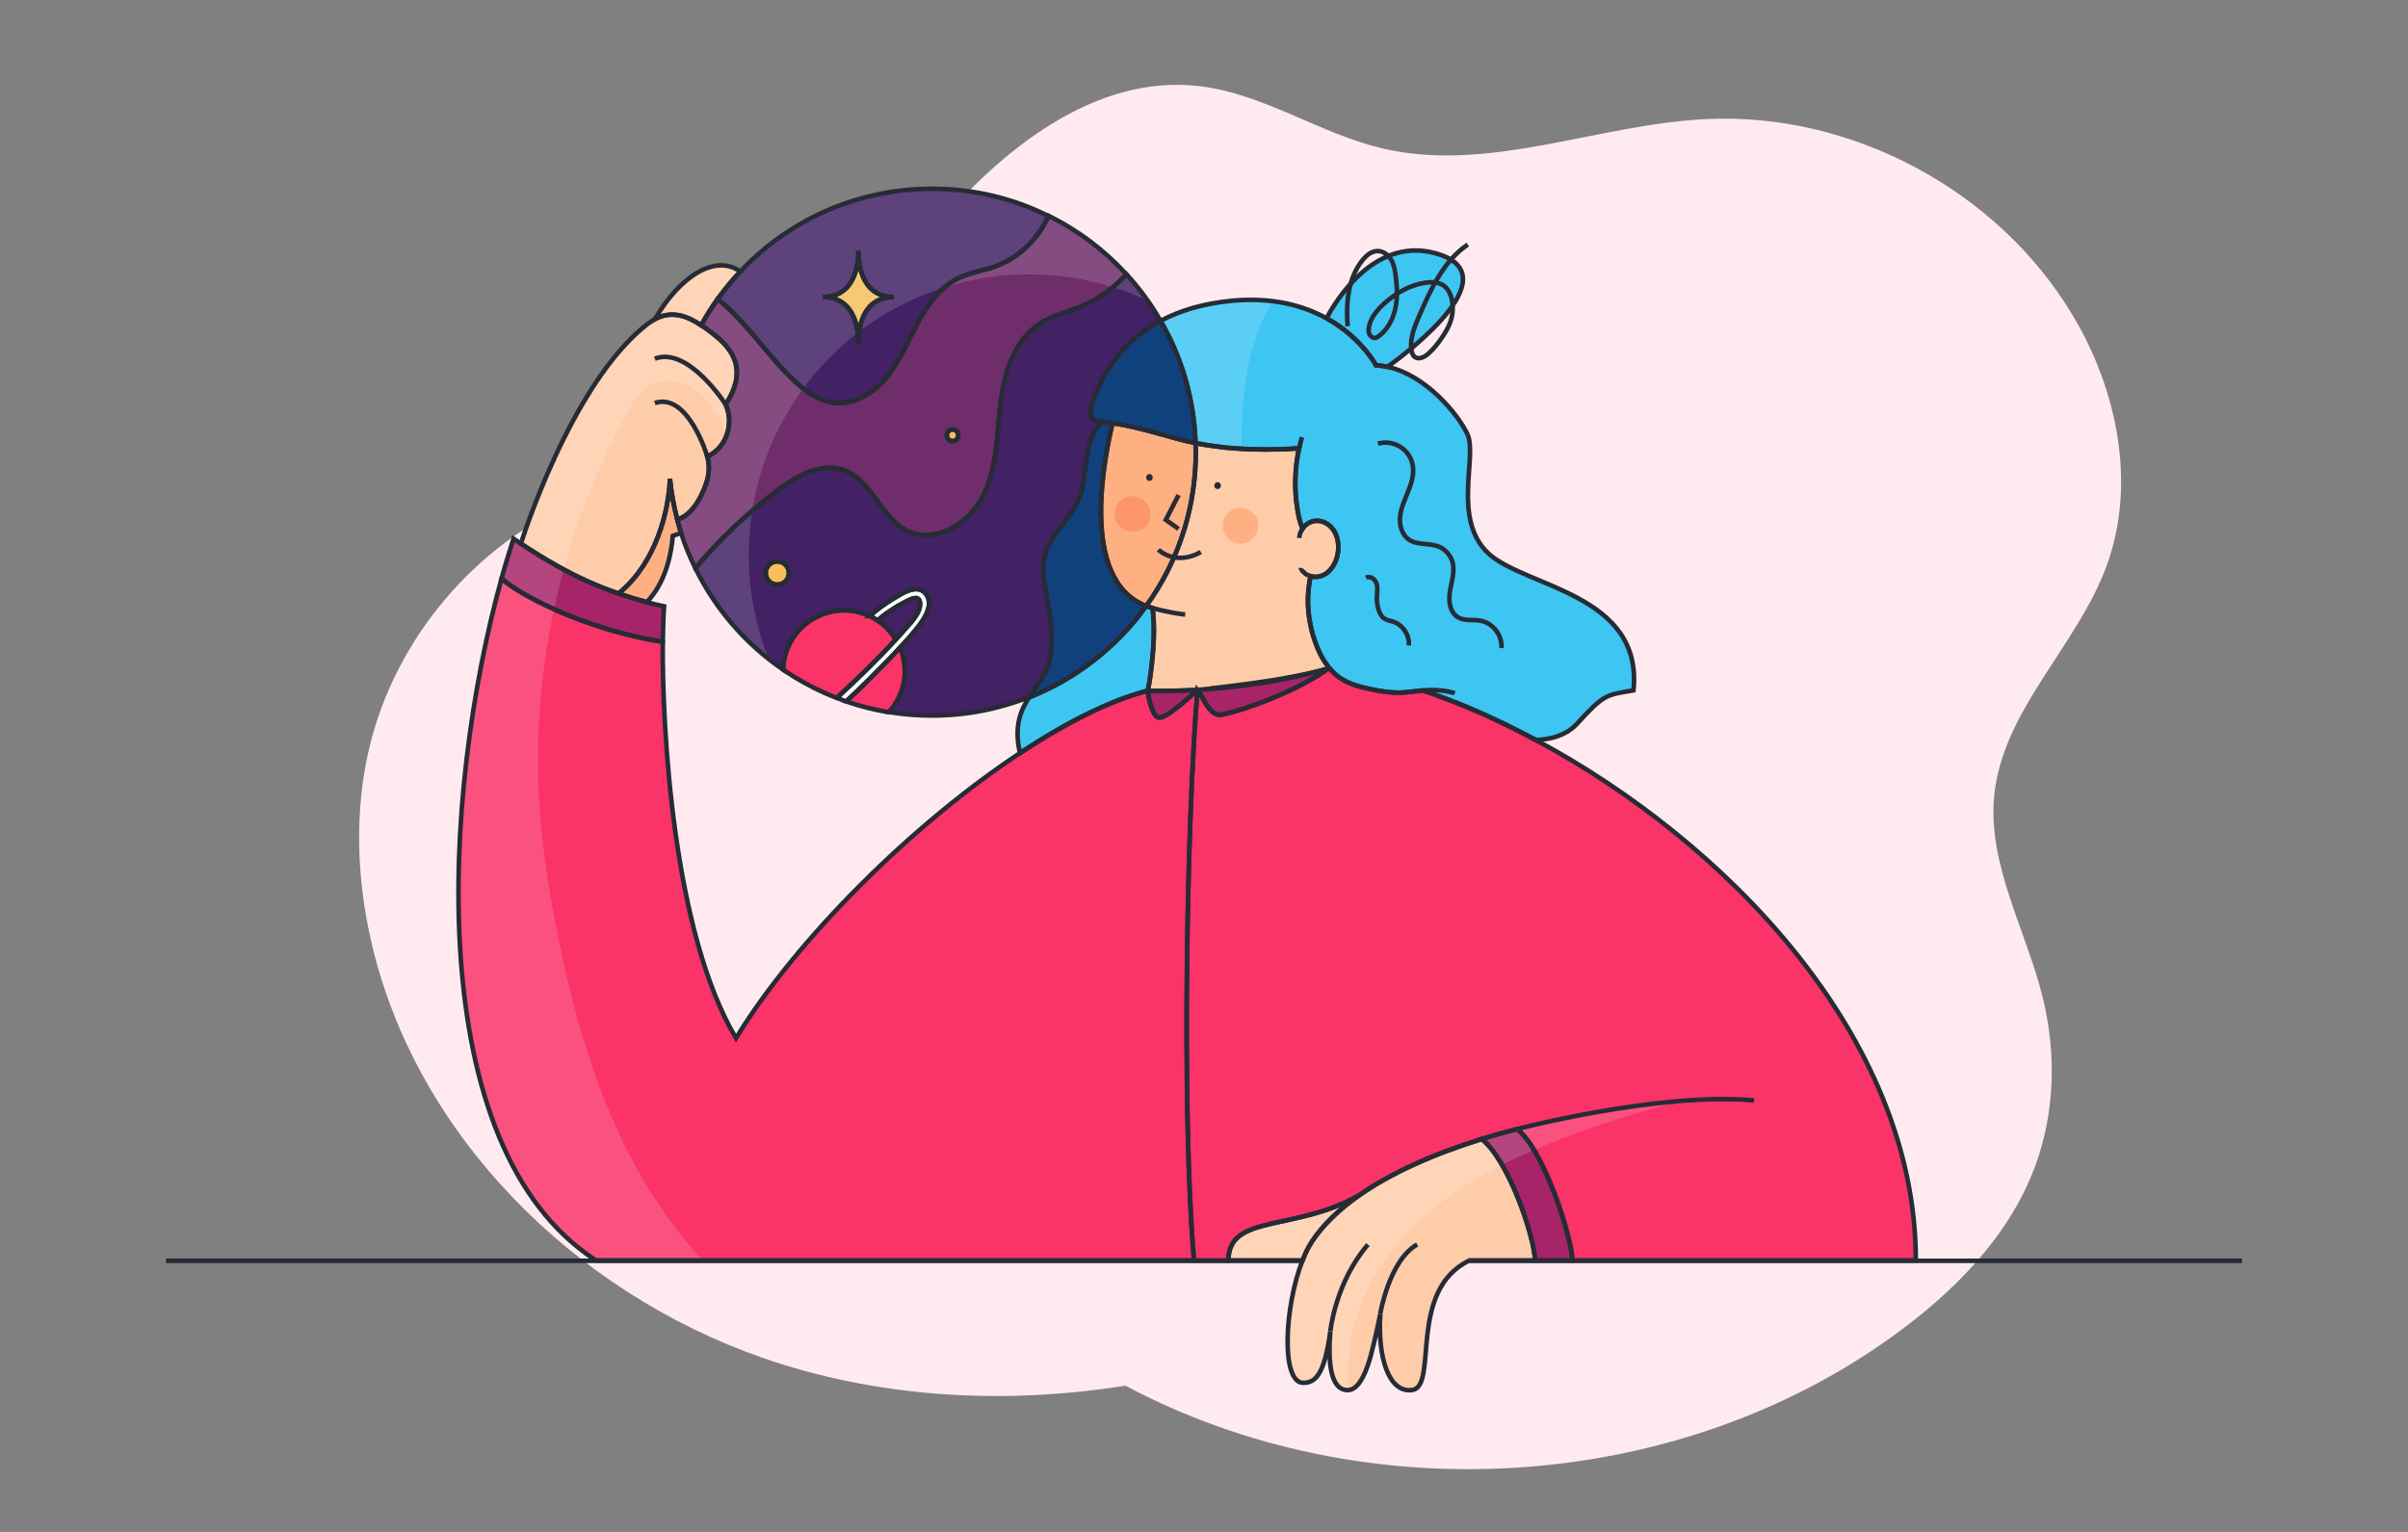 <?xml version="1.0" encoding="utf-8"?>
<!-- Generator: Adobe Illustrator 26.4.1, SVG Export Plug-In . SVG Version: 6.00 Build 0)  -->
<svg version="1.1" id="Capa_1" xmlns="http://www.w3.org/2000/svg" xmlns:xlink="http://www.w3.org/1999/xlink" x="0px" y="0px"
	 viewBox="0 0 264 168" style="enable-background:new 0 0 264 168;" xml:space="preserve">
<rect x="0" y="0" width="264" height="168" fill="#808080" stroke="none"/>
<style type="text/css">
	.st0{fill:#FFEBEF;}
	.st1{fill:none;}
	.st2{fill:none;stroke:#272B36;stroke-width:0.5;stroke-miterlimit:10;}
	.st3{fill:#FFB082;}
	.st4{fill:#FA3369;}
	.st5{fill:#3DC6F2;}
	.st6{fill:#A72468;}
	.st7{fill:#FFCCAA;}
	.st8{fill:#11417D;}
	.st9{fill:#422164;}
	.st10{fill:#6F2D6B;}
	.st11{fill:#F7BF5C;}
	.st12{fill:#FC9668;}
	.st13{fill:#FFFFFF;}
	.st14{opacity:0.15;fill:#FFFFFF;}
	.st15{fill:#272B36;}
</style>
<g>
	<path class="st0" d="M230.94,62.1c-3.25,8.8-11.35,15.75-12.3,25.1c-0.77,7.66,3.52,14.82,5.34,22.3
		c1.47,6.04,1.31,12.53-0.85,18.37c-2.85,7.72-8.93,13.84-15.6,18.65c-24.02,17.35-58.06,19.33-84.15,5.44
		c-12.89,2.05-26.12,1.41-38.51-2.62c-0.39-0.13-0.78-0.26-1.17-0.4c-20.71-7.17-38.22-24.5-43.04-45.86
		c-1.56-6.93-1.81-14.21-0.16-21.13c2.86-11.91,11.59-22.25,22.85-27.07c4.76-2.03,9.89-3.12,14.54-5.4
		c10.37-5.09,16.96-15.37,24.4-24.21c7.44-8.85,17.75-17.17,29.22-15.82c7.04,0.83,13.17,5.21,20.06,6.83
		c11.65,2.73,23.56-2.65,35.5-3.22c15.95-0.77,32,7.83,40.18,21.54C232.16,42.81,234.25,53.13,230.94,62.1z"/>
</g>
<polyline class="st1" points="245.81,138.27 166.4,138.27 142.63,138.27 142.6,138.27 61.57,138.27 18.19,138.27 "/>
<polyline class="st2" points="245.81,138.27 166.4,138.27 142.63,138.27 142.6,138.27 61.57,138.27 18.19,138.27 "/>
<g>
	<path class="st3" d="M74.68,58.45l-0.92,0.32c-0.35,4.15-1.92,6.27-2.77,7.18l-0.02,0.1c-1.07-0.29-2.08-0.6-3.04-0.92l0.07-0.2
		c3.93-3.29,5.32-8.9,5.45-12.42c0.15,1.52,0.42,3.03,0.81,4.48C74.38,57.48,74.52,57.98,74.68,58.45z"/>
</g>
<path class="st1" d="M122.5,50.17"/>
<path class="st4" d="M210.04,138.22h-37.66c-0.09-2.67-3.14-12.16-6.07-14.4c-1.33,0.35-2.63,0.71-3.88,1.1
	c-5.36,1.67-9.95,3.74-13.41,6.16c-7.02,4.03-14.35,2.01-14.35,7.15h-3.77c-1.41-16.4-0.77-49.22,0.39-62.57l0.12,0.13
	c0.51,0.79,1.23,2.67,2.33,2.6c1.12-0.06,7.68-2.08,11.92-5.08c0.05,0,0.07,0.01,0.12,0.01h0.01c0.3,0.37,0.66,0.7,1.06,0.99
	c1.05,0.74,2.33,1.05,3.58,1.31c0.95,0.19,1.91,0.35,2.88,0.35c0.89-0.01,1.77-0.16,2.66-0.24c0.01,0,0.01,0,0.01,0H156
	c0.41,0.14,0.81,0.27,1.22,0.42l0.71,0.26c0.49,0.17,0.97,0.36,1.47,0.56c0.46,0.19,0.94,0.39,1.42,0.57
	c0.42,0.17,0.86,0.36,1.31,0.56c0.57,0.25,1.15,0.51,1.72,0.79c0.51,0.24,1.01,0.47,1.51,0.72c1.01,0.49,2.01,1.01,3.02,1.55
	C189,92.22,210.04,113.58,210.04,138.22z"/>
<g>
	<path class="st5" d="M179.09,75.71c-3.02,0.51-3.23,0.41-6.17,3.64c-1.72,1.9-4.53,1.78-4.53,1.78l-0.01,0.02
		c-1.01-0.54-2.01-1.06-3.02-1.55c-0.5-0.25-1.01-0.5-1.51-0.72c-0.57-0.27-1.15-0.54-1.72-0.79c-0.45-0.2-0.89-0.39-1.31-0.56
		c-0.49-0.2-0.95-0.4-1.42-0.57c-0.5-0.2-0.99-0.39-1.47-0.56l-0.71-0.26c-0.41-0.15-0.81-0.29-1.22-0.42h-0.01c0,0,0,0-0.01,0
		c-0.89,0.07-1.77,0.22-2.66,0.24c-0.97,0-1.93-0.16-2.88-0.35c-1.25-0.26-2.53-0.57-3.58-1.31c-0.4-0.29-0.76-0.61-1.06-0.99h-0.01
		c-0.05,0-0.19-0.17-0.22-0.26v-0.01c-0.64-0.82-1.1-1.8-1.43-2.78c-0.71-2.08-0.95-4.35-0.56-6.5v-0.01
		c0.02-0.19,0.06-0.37,0.11-0.56c0.42,0.12,0.89,0.09,1.28-0.07c0.66-0.27,1.15-0.86,1.43-1.52c0.27-0.61,0.37-1.28,0.31-1.95
		c-0.01-0.09-0.01-0.16-0.04-0.25c-0.07-0.51-0.26-1.01-0.6-1.42c-0.37-0.47-0.94-0.81-1.55-0.85c-0.69-0.06-1.35,0.31-1.73,0.87
		c-0.29-0.72-0.46-1.48-0.57-2.26c-0.35-2.18-0.27-4.43,0.2-6.58c-0.07,0-0.21,0.01-0.41,0.04c-0.2,0.01-0.47,0.02-0.81,0.05
		c-0.34,0.01-0.72,0.02-1.16,0.04c-0.79,0.02-1.72,0.02-2.77-0.01h-0.19c-0.52-0.02-1.07-0.05-1.65-0.1
		c-0.1-0.01-0.21-0.02-0.31-0.02c-0.07,0-0.14-0.01-0.21-0.02c-0.25-0.01-0.5-0.04-0.76-0.07c-0.26-0.02-0.52-0.06-0.79-0.1
		c-0.04,0-0.09-0.01-0.12-0.01c-0.71-0.09-1.43-0.21-2.17-0.35c-0.16-4.88-1.53-9.44-3.84-13.42c2.07-1.1,4.64-1.91,7.86-2.21
		c4.5-0.42,7.89,0.57,10.35,1.93c3.84,2.13,5.42,5.16,5.42,5.16c0.42,0.02,0.84,0.07,1.26,0.16c4.18,0.9,7.71,5.16,8.75,7.36
		c1.16,2.41-1.73,9.34,2.32,13.11C167.24,64.43,180.15,65.11,179.09,75.71z"/>
</g>
<g>
	<path class="st6" d="M172.39,138.22h-4.09c-0.09-2.67-2.93-11.06-5.86-13.31c1.25-0.39,2.54-0.75,3.88-1.1
		C169.24,126.06,172.3,135.55,172.39,138.22z"/>
</g>
<g>
	<path class="st7" d="M168.3,138.22h-7.18c-6.88,3.29-3.38,13.82-6.3,14.22c-2.57,0.35-3.8-3.58-3.49-8.34
		c-0.44,2.08-0.86,4.17-1.41,5.74c-0.56,1.56-1.25,2.61-2.17,2.61c-1.88,0-2.18-3.03-1.9-6.45c-0.64,4.69-1.6,5.65-2.96,5.65
		c-2.49,0-2.07-8.4-0.09-13.42c0.3-0.79,0.65-1.48,1.02-2.05c1.2-1.83,2.97-3.54,5.2-5.1c3.45-2.42,8.04-4.49,13.41-6.16
		C165.36,127.16,168.21,135.55,168.3,138.22z"/>
</g>
<g>
	<path class="st5" d="M152.12,40.22c-0.42-0.09-0.84-0.14-1.26-0.16c0,0-1.58-3.03-5.42-5.16c0.44-0.84,3.95-7.43,9.76-7.43
		c0.87,0,1.81,0.15,2.79,0.5C165.78,30.72,152.12,40.22,152.12,40.22z"/>
</g>
<g>
	<path class="st7" d="M149.03,131.07c-2.23,1.56-4,3.27-5.2,5.1c-0.37,0.56-0.72,1.26-1.02,2.05h-8.13
		C134.68,133.08,142.01,135.1,149.03,131.07z"/>
</g>
<g>
	<path class="st7" d="M146.71,59.65c0.06,0.66-0.04,1.33-0.31,1.95c-0.29,0.66-0.77,1.25-1.43,1.52c-0.4,0.16-0.86,0.2-1.28,0.07
		c-0.05,0.19-0.09,0.37-0.11,0.56v0.01c-0.39,2.14-0.15,4.41,0.56,6.5c0.34,0.99,0.8,1.96,1.43,2.78v0.01
		c0.04,0.09,0.06,0.17,0.1,0.25c-5.3,1.53-14.38,2.32-14.42,2.36c-3.28,0.19-5.4,0.09-5.4,0.09s1.02-5.14,0.51-9.07
		c-0.25-0.06-0.47-0.14-0.7-0.22c1.86-2.57,3.3-5.46,4.23-8.57c0.79-2.63,1.21-5.41,1.21-8.29c0-0.34-0.01-0.67-0.02-1.01
		c0.74,0.14,1.46,0.26,2.17,0.35c0.04,0,0.09,0.01,0.12,0.01c0.26,0.04,0.52,0.07,0.79,0.1c0.26,0.04,0.51,0.06,0.76,0.07
		c0.07,0.01,0.14,0.02,0.21,0.02c0.1,0,0.21,0.01,0.31,0.02c0.57,0.05,1.12,0.07,1.65,0.1h0.19c1.05,0.04,1.98,0.04,2.77,0.01
		c0.44-0.01,0.82-0.02,1.16-0.04c0.34-0.02,0.61-0.04,0.81-0.05c0.2-0.02,0.34-0.04,0.41-0.04c-0.47,2.16-0.55,4.4-0.2,6.58
		c0.11,0.77,0.29,1.53,0.57,2.26c0.39-0.56,1.05-0.94,1.73-0.87c0.61,0.04,1.17,0.37,1.55,0.85c0.34,0.41,0.52,0.91,0.6,1.42
		C146.7,59.48,146.7,59.56,146.71,59.65z"/>
</g>
<g>
	<path class="st6" d="M145.53,73.34c0.02-0.01,0.04,0.02,0.02,0.04c-4.24,2.95-10.7,4.94-11.81,5c-1.04,0.06-1.81-1.75-2.33-2.6
		c-0.04-0.06,0-0.13,0.07-0.14C135.21,75.42,140.35,74.82,145.53,73.34z"/>
</g>
<g>
	<path class="st4" d="M130.91,138.22H65.33C46.1,125.74,48.48,86.93,54.98,63.47h0.01c2.99,2.48,10.34,5.79,17.67,6.92
		c-0.07,9.78,1.17,31.96,8.03,43.46c6.68-10.92,19.42-23.53,31.19-31.3c5-3.3,9.84-5.75,13.97-6.81c0.07,1.02,0.57,2.96,1.25,2.96
		c1,0,4.19-3.06,4.2-3.06C130.14,89,129.5,121.82,130.91,138.22z"/>
</g>
<g>
	<path class="st3" d="M131.1,49.6c0,2.88-0.42,5.66-1.21,8.29c-0.92,3.11-2.37,6-4.23,8.57c-7.48-2.84-4.49-16.7-3.69-20.05
		c3.17,0.44,6.5,1.66,8.88,2.13c0.07,0.01,0.15,0.04,0.22,0.05C131.08,48.92,131.1,49.26,131.1,49.6z"/>
</g>
<g>
	<path class="st8" d="M131.07,48.59c-0.07-0.01-0.15-0.04-0.22-0.05c-2.38-0.47-5.71-1.7-8.88-2.13c-0.42-0.06-0.85-0.1-1.26-0.14
		c-0.54-0.04-0.97-0.22-1.07-0.57c-0.07-0.22-0.12-0.77,0.12-1.5c1.07-3.11,3.17-6.72,7.47-9.03
		C129.54,39.15,130.91,43.71,131.07,48.59z"/>
</g>
<g>
	<path class="st6" d="M131.04,75.67c0.07,0,0.11,0.08,0.06,0.13c-0.71,0.68-3.09,2.9-4.01,2.9c-0.67,0-1.17-1.93-1.25-2.96
		C125.85,75.74,127.88,75.84,131.04,75.67z"/>
</g>
<g>
	<path class="st5" d="M125.85,75.74c-4.13,1.06-8.97,3.5-13.97,6.81l-0.1-0.16c-0.59-2.78,0.1-4.46,1.04-5.91
		c3.34-1.32,6.4-3.25,8.99-5.66c1.43-1.32,2.72-2.78,3.85-4.36c0.22,0.09,0.45,0.16,0.7,0.22
		C126.87,70.61,125.85,75.74,125.85,75.74z"/>
</g>
<g>
	<path class="st9" d="M100.87,66.18c0.05,1.08-1.02,2.11-1.67,2.86c-0.32,0.37-0.65,0.74-0.99,1.1c-0.17-0.29-0.37-0.56-0.59-0.82
		c-0.41-0.5-0.9-0.92-1.43-1.27c0.5-0.41,1.02-0.81,1.57-1.16c0.5-0.34,1.03-0.64,1.57-0.91C99.88,65.68,100.83,65.21,100.87,66.18z
		"/>
	<path class="st9" d="M127.23,35.17c-1.05-1.83-2.31-3.54-3.73-5.09c-1.35,1.48-2.99,2.69-4.85,3.48c-1.56,0.65-3.25,1.02-4.68,1.96
		c-2.84,1.87-3.9,5.51-4.29,8.89c-0.39,3.38-0.37,6.92-1.88,9.96s-5.29,5.35-8.33,3.85c-2.91-1.42-3.85-5.5-6.88-6.63
		c-2.49-0.94-5.2,0.57-7.33,2.18c-3.32,2.49-6.35,5.36-9.02,8.54c2.19,4.48,5.52,8.32,9.61,11.12c0.05-1.75,0.76-3.33,1.91-4.5
		c1.15-1.16,2.72-1.92,4.48-2c0.87-0.04,1.7,0.09,2.47,0.36c0.21,0.07,0.42,0.16,0.64,0.26c0.8-0.71,1.66-1.33,2.56-1.88
		c0.91-0.54,2.54-1.67,3.5-0.65c1.06,1.13-0.01,2.78-0.77,3.74c-0.61,0.77-1.27,1.52-1.96,2.24c0.02,0.04,0.04,0.09,0.05,0.14
		c0.1,0.2,0.16,0.41,0.22,0.62c0.14,0.49,0.22,1.01,0.25,1.53c0.09,1.85-0.59,3.54-1.75,4.8c1.18,0.19,2.38,0.31,3.6,0.36
		c0.39,0.01,0.76,0.02,1.15,0.02c3.74,0,7.32-0.72,10.61-2.02c0.94-1.46,2.09-2.68,2.37-4.56c0.09-0.6,0.12-1.2,0.12-1.78
		c0-3.28-1.16-6.26-0.87-8.59c0.34-2.74,2.89-4.38,3.9-6.98c1.01-2.61,0.24-5.71,2.37-8.29c-0.54-0.04-0.97-0.22-1.07-0.57
		c-0.07-0.22-0.12-0.77,0.12-1.5C120.83,41.09,122.93,37.47,127.23,35.17z M85.22,64.11c-0.71,0-1.27-0.56-1.27-1.27
		c0-0.7,0.56-1.27,1.27-1.27c0.7,0,1.27,0.57,1.27,1.27C86.49,63.55,85.92,64.11,85.22,64.11z"/>
</g>
<g>
	<path class="st10" d="M114.95,23.67c-1.12,2.53-3.28,4.63-5.9,5.56c-1.32,0.46-2.74,0.66-4,1.28c-2.02,0.99-3.39,2.93-4.45,4.91
		c-1.06,1.98-1.92,4.1-3.33,5.86c-1.41,1.75-3.55,3.12-5.79,2.88c-1.72-0.19-3.2-1.26-4.45-2.46c-2.62-2.47-4.61-5.52-7.25-7.97
		c-0.36-0.32-0.72-0.64-1.11-0.94c-0.65,0.91-1.25,1.86-1.8,2.86c0.39,0.25,0.79,0.54,1.17,0.84c2.21,1.68,4.04,3.97,1.51,7.86
		c0.26,0.59,0.4,1.2,0.39,1.82c-0.07,2.93-2.31,3.85-2.31,3.85l-0.09,0.02c0.25,0.92,0.25,1.92-0.14,3.02
		c-0.89,2.51-2.09,3.6-3.15,3.92c0.12,0.49,0.26,0.99,0.42,1.46c0.42,1.33,0.95,2.62,1.56,3.87c2.67-3.18,5.7-6.05,9.02-8.54
		c2.13-1.61,4.84-3.12,7.33-2.18c3.03,1.13,3.98,5.21,6.88,6.63c3.04,1.5,6.82-0.81,8.33-3.85s1.5-6.58,1.88-9.96
		c0.39-3.38,1.45-7.02,4.29-8.89c1.42-0.94,3.12-1.31,4.68-1.96c1.86-0.79,3.5-2,4.85-3.48C121.08,27.45,118.19,25.25,114.95,23.67z
		 M104.44,48.37c-0.35,0-0.64-0.29-0.64-0.64c0-0.35,0.29-0.64,0.64-0.64c0.35,0,0.62,0.29,0.62,0.64
		C105.06,48.09,104.79,48.37,104.44,48.37z"/>
</g>
<g>
	<path class="st8" d="M125.66,66.45c-1.13,1.58-2.42,3.04-3.85,4.36c-2.59,2.41-5.65,4.34-8.99,5.66c0.94-1.46,2.09-2.68,2.37-4.56
		c0.09-0.6,0.12-1.2,0.12-1.78c0-3.28-1.16-6.26-0.87-8.59c0.34-2.74,2.89-4.38,3.9-6.98c1.01-2.61,0.24-5.71,2.37-8.29
		c0.41,0.04,0.84,0.07,1.26,0.14C121.17,49.76,118.18,63.61,125.66,66.45z"/>
</g>
<g>
	<path class="st9" d="M102.2,20.7c-8.31,0-15.77,3.49-21.04,9.08c-0.9,0.96-1.73,1.97-2.49,3.03c0.39,0.3,0.75,0.61,1.11,0.94
		c2.63,2.44,4.63,5.5,7.25,7.97c1.25,1.2,2.73,2.27,4.45,2.46c2.23,0.24,4.38-1.13,5.79-2.88c1.41-1.76,2.27-3.88,3.33-5.86
		c1.06-1.98,2.43-3.93,4.45-4.91c1.26-0.62,2.68-0.82,4-1.28c2.62-0.94,4.78-3.03,5.9-5.56C111.11,21.77,106.78,20.7,102.2,20.7z
		 M94.11,37.65c0-2.41-0.86-5.08-3.89-5.08c3.03,0,3.89-2.67,3.89-5.08c0,2.41,0.85,5.08,3.88,5.08
		C94.96,32.57,94.11,35.24,94.11,37.65z"/>
</g>
<g>
	<path class="st4" d="M98.21,70.13c-1.92,2.12-4,4.13-6.1,6.07c-0.12,0.11-0.24,0.22-0.36,0.34c-0.47-0.17-0.94-0.37-1.4-0.57
		c-1.57-0.71-3.08-1.56-4.5-2.53c0.05-1.75,0.76-3.33,1.91-4.5c1.15-1.16,2.72-1.92,4.48-2c0.87-0.04,1.7,0.09,2.47,0.36
		c0.21,0.07,0.42,0.16,0.64,0.26c0.01,0,0.01,0.01,0.02,0.01c0.2,0.1,0.4,0.2,0.59,0.31c0.07,0.05,0.16,0.1,0.24,0.15
		c0.54,0.35,1.02,0.77,1.43,1.27C97.84,69.57,98.04,69.85,98.21,70.13z"/>
	<path class="st4" d="M99.2,73.31c0.09,1.85-0.59,3.54-1.75,4.8c-1.61-0.26-3.17-0.67-4.68-1.18c1.52-1.41,2.98-2.89,4.43-4.36
		c0.5-0.51,0.99-1.02,1.47-1.55c0.02,0.04,0.04,0.09,0.05,0.14c0.09,0.2,0.16,0.41,0.22,0.62C99.09,72.27,99.17,72.79,99.2,73.31z"
		/>
</g>
<g>
	<path class="st11" d="M97.99,32.57c-3.03,0-3.88,2.67-3.88,5.08c0-2.41-0.86-5.08-3.89-5.08c3.03,0,3.89-2.67,3.89-5.08
		C94.11,29.91,94.96,32.57,97.99,32.57z"/>
</g>
<g>
	<path class="st7" d="M81.17,29.78c-0.9,0.96-1.73,1.97-2.49,3.03c-0.65,0.91-1.25,1.86-1.8,2.86c-1.61-1.06-3.25-1.65-5.09-0.66
		C74.58,30.23,78.44,27.83,81.17,29.78z"/>
</g>
<g>
	<path class="st7" d="M79.56,44.36c0.26,0.59,0.4,1.2,0.39,1.82c-0.07,2.93-2.31,3.85-2.31,3.85l-0.09,0.02
		c0.25,0.92,0.25,1.92-0.14,3.02c-0.89,2.51-2.09,3.6-3.15,3.92c-0.39-1.45-0.66-2.96-0.81-4.48c-0.12,3.52-1.52,9.13-5.45,12.42
		l-0.07,0.2c-2.53-0.86-4.7-1.87-6.8-3.04c-1.36-0.76-2.66-1.57-4.02-2.47c0,0,5.46-17.61,13.9-24.1c0.26-0.2,0.52-0.37,0.77-0.51
		c1.83-0.99,3.48-0.4,5.09,0.66c0.39,0.25,0.79,0.54,1.17,0.84C80.26,38.19,82.09,40.47,79.56,44.36z"/>
</g>
<g>
	<path class="st6" d="M72.81,66.5c-0.07,0.82-0.12,2.17-0.15,3.89c-7.33-1.13-14.68-4.44-17.67-6.92h-0.01
		c0.42-1.53,0.87-2.99,1.32-4.39c0.27,0.19,0.54,0.36,0.8,0.54h0.01c1.36,0.9,2.66,1.71,4.02,2.47c2.09,1.17,4.26,2.18,6.8,3.04
		c0.96,0.32,1.97,0.64,3.04,0.92C71.56,66.21,72.18,66.37,72.81,66.5z"/>
</g>
<g>
	<path class="st11" d="M105.06,47.74c0,0.35-0.27,0.64-0.62,0.64c-0.35,0-0.64-0.29-0.64-0.64c0-0.35,0.29-0.64,0.64-0.64
		C104.79,47.1,105.06,47.39,105.06,47.74z"/>
</g>
<g>
	<path class="st11" d="M86.49,62.84c0,0.71-0.57,1.27-1.27,1.27c-0.71,0-1.27-0.56-1.27-1.27c0-0.7,0.56-1.27,1.27-1.27
		C85.92,61.57,86.49,62.14,86.49,62.84z"/>
</g>
<path class="st1" d="M142.74,47.94c-0.12,0.4-0.22,0.81-0.31,1.22"/>
<path class="st1" d="M142.46,62.54c0.19-0.1,0.37,0.1,0.51,0.25c0.14,0.15,0.3,0.25,0.49,0.32"/>
<path class="st1" d="M142.79,58c-0.21,0.3-0.34,0.65-0.34,1.01"/>
<path class="st1" d="M156,75.72c0.26-0.02,0.51-0.05,0.77-0.05c0.92-0.02,1.85,0.09,2.73,0.34"/>
<path class="st1" d="M145.85,145.99c0,0,0.54-5.34,4.12-9.5"/>
<path class="st1" d="M151.32,144.09c0,0,0.98-5.87,4.05-7.61"/>
<path class="st1" d="M166.31,123.82c0,0,15.7-4.1,26-3.14"/>
<path class="st7" d="M77.55,50.06c0,0-2.11-7.09-5.76-5.86"/>
<path class="st7" d="M79.56,44.36c0,0-4.12-6.44-7.77-5.02"/>
<circle class="st12" cx="124.17" cy="56.37" r="1.96"/>
<circle class="st3" cx="136.01" cy="57.65" r="1.96"/>
<path class="st1" d="M147.75,35.78c-0.21-2.55,0.04-5.33,1.67-7.3c0.41-0.49,0.95-0.94,1.59-0.95c0.63-0.01,1.2,0.42,1.51,0.96
	c0.32,0.54,0.42,1.18,0.5,1.8c0.15,1.19,0.21,2.41-0.05,3.58c-0.26,1.17-0.86,2.3-1.83,3.01c-0.11,0.08-0.22,0.15-0.35,0.17
	c-0.26,0.05-0.53-0.14-0.65-0.38s-0.11-0.53-0.06-0.79c0.19-1.05,0.92-1.92,1.72-2.63c1.27-1.13,2.81-2.01,4.49-2.25
	c0.68-0.1,1.41-0.08,1.98,0.32c0.54,0.38,0.82,1.03,0.93,1.68c0.13,0.77,0.07,1.57-0.19,2.3c-0.22,0.63-0.57,1.21-0.95,1.76
	c-0.44,0.65-0.93,1.27-1.53,1.78c-0.39,0.33-0.97,0.61-1.4,0.32c-0.26-0.18-0.36-0.51-0.4-0.83c-0.16-1.27,0.36-2.53,0.87-3.7
	c1.27-2.93,2.67-6.02,5.32-7.81"/>
<path class="st1" d="M149.76,63.35c0.45-0.24,1.01,0.17,1.16,0.65c0.15,0.48,0.04,1,0.03,1.51c-0.01,0.45,0.05,0.9,0.18,1.33
	c0.12,0.4,0.33,0.8,0.68,1.02c0.28,0.17,0.61,0.21,0.92,0.31c1.07,0.35,1.83,1.5,1.72,2.62"/>
<path class="st1" d="M151.07,48.65c0.82-0.23,1.73-0.1,2.45,0.35c0.72,0.45,1.23,1.22,1.37,2.06c0.16,0.95-0.14,1.92-0.5,2.82
	c-0.36,0.9-0.78,1.79-0.89,2.75c-0.1,0.96,0.19,2.04,1,2.57c0.92,0.61,2.17,0.33,3.2,0.73c0.74,0.29,1.32,0.93,1.54,1.69
	c0.29,1.04-0.09,2.13-0.27,3.19c-0.18,1.06-0.04,2.36,0.9,2.9c0.72,0.41,1.63,0.21,2.45,0.36c1.36,0.25,2.41,1.62,2.29,3"/>
<path class="st13" d="M100.63,68.77c-0.61,0.77-1.27,1.52-1.96,2.24c-0.49,0.52-0.97,1.04-1.47,1.55c-1.45,1.47-2.91,2.96-4.43,4.36
	c-0.34-0.12-0.69-0.25-1.02-0.39c0.12-0.11,0.24-0.22,0.36-0.34c2.09-1.95,4.18-3.95,6.1-6.07c0.34-0.36,0.66-0.72,0.99-1.1
	c0.65-0.75,1.72-1.77,1.67-2.86c-0.04-0.97-0.99-0.5-1.53-0.21c-0.54,0.27-1.07,0.57-1.57,0.91c-0.55,0.35-1.07,0.75-1.57,1.16
	c-0.07-0.05-0.16-0.1-0.24-0.15c-0.19-0.11-0.37-0.22-0.59-0.31c-0.01,0-0.01-0.01-0.02-0.01c0.8-0.71,1.66-1.33,2.56-1.88
	c0.91-0.54,2.54-1.67,3.5-0.65C102.47,66.17,101.39,67.81,100.63,68.77z"/>
<path class="st14" d="M139.53,33.02c-0.96,1.57-1.68,3.3-2.18,5.06c-0.31,1.1-0.55,2.21-0.72,3.33c-0.42,2.57-0.52,5.2-0.54,7.82
	c-0.22-0.01-0.43-0.03-0.66-0.05c-0.1-0.01-0.21-0.02-0.31-0.02c-0.07,0-0.14-0.01-0.21-0.03c-0.25-0.01-0.5-0.03-0.76-0.07
	c-0.26-0.02-0.53-0.06-0.79-0.1c-0.04,0-0.09-0.01-0.12-0.01c-0.71-0.09-1.44-0.21-2.17-0.35c-0.16-4.88-1.54-9.44-3.84-13.42
	c0.46-0.24,0.94-0.47,1.45-0.68c1.79-0.75,3.9-1.3,6.4-1.53C136.71,32.82,138.19,32.85,139.53,33.02z"/>
<path class="st14" d="M125.8,32.96c-1.21-0.57-2.47-1.06-3.77-1.46c-2.91-0.92-6.01-1.41-9.22-1.41c-3.23,0-6.34,0.5-9.26,1.42
	c-3.42,1.08-6.57,2.74-9.35,4.85v0.01c-0.05,0.04-0.11,0.08-0.16,0.12c-2.27,1.76-4.29,3.83-5.99,6.14
	c-2.85,3.88-4.82,8.46-5.59,13.42h-0.01c-0.23,1.56-0.36,3.15-0.36,4.77c0,4.07,0.79,7.95,2.23,11.5c-3.39-2.66-6.17-6.09-8.08-9.99
	c-0.61-1.25-1.14-2.53-1.56-3.87c-0.16-0.47-0.3-0.97-0.43-1.46c1.06-0.31,2.27-1.41,3.16-3.91c0.39-1.1,0.39-2.1,0.14-3.02
	l0.08-0.02c0,0,1.39-0.58,2.01-2.26c0.17-0.45,0.28-0.98,0.3-1.6c0.01-0.62-0.12-1.23-0.39-1.82c2.54-3.89,0.7-6.17-1.51-7.85
	c-0.38-0.3-0.78-0.59-1.17-0.84c0.55-1,1.15-1.95,1.8-2.86c0.76-1.06,1.59-2.07,2.49-3.03c5.26-5.58,12.73-9.07,21.04-9.07
	c4.58,0,8.9,1.07,12.74,2.96c3.25,1.59,6.14,3.78,8.56,6.41C124.33,30.99,125.1,31.95,125.8,32.96z"/>
<path class="st14" d="M79.55,44.37c0.27,0.59,0.4,1.2,0.39,1.82c-0.02,0.62-0.13,1.15-0.3,1.6c-0.6-1.57-1.33-3.1-2.5-4.29
	c-1.51-1.52-3.97-2.32-5.84-1.28c-1.15,0.64-1.87,1.84-2.51,2.99c-3.01,5.45-5.35,11.26-6.98,17.26c-0.41,1.44-0.76,2.89-1.07,4.36
	c-1.61,7.51-2.13,15.26-1.5,22.93c0.35,4.16,1.02,8.3,1.84,12.4c1.53,7.73,3.59,15.41,6.96,22.53c2.33,4.92,5.33,9.57,9.02,13.54
	H65.33C46.1,125.75,48.48,86.94,54.98,63.49c0.42-1.54,0.87-2.99,1.32-4.39c0.27,0.19,0.53,0.36,0.8,0.53h0.01
	c0,0,5.46-17.6,13.9-24.1c0.26-0.2,0.53-0.37,0.77-0.51c2.8-4.78,6.65-7.17,9.38-5.23c-0.9,0.96-1.73,1.97-2.49,3.03
	c-0.65,0.91-1.25,1.86-1.8,2.86c0.39,0.25,0.79,0.54,1.17,0.84C80.25,38.2,82.09,40.48,79.55,44.37z"/>
<path class="st14" d="M184.53,120.72c-4.43,1.07-8.79,2.43-13.05,4.05c-1.11,0.42-2.21,0.87-3.31,1.34
	c-1.18,0.51-2.36,1.05-3.51,1.63c-3.73,1.88-7.22,4.18-10.13,7.17c-1.01,1.04-1.94,2.17-2.76,3.37c-2.86,4.17-4.48,9.2-3.81,14.15
	c-0.07,0.01-0.14,0.02-0.22,0.02c-1.88,0-2.18-3.03-1.9-6.45c-0.63,4.69-1.59,5.65-2.95,5.65c-2.48,0-2.07-8.35-0.11-13.37
	c0.01-0.02,0.01-0.03,0.02-0.05h-8.13c0-5.13,7.33-3.11,14.35-7.14c3.46-2.42,8.05-4.49,13.41-6.16c1.25-0.39,2.54-0.75,3.88-1.1
	C166.31,123.83,175.57,121.41,184.53,120.72z"/>
<g>
	<path class="st2" d="M74.68,58.45l-0.92,0.32c-0.35,4.15-1.92,6.27-2.77,7.18l-0.02,0.1c-1.07-0.29-2.08-0.6-3.04-0.92l0.07-0.2
		c3.93-3.29,5.32-8.9,5.45-12.42c0.15,1.52,0.42,3.03,0.81,4.48C74.38,57.48,74.52,57.98,74.68,58.45z"/>
</g>
<path class="st2" d="M122.5,50.17"/>
<path class="st2" d="M210.04,138.22h-37.66c-0.09-2.67-3.14-12.16-6.07-14.4c-1.33,0.35-2.63,0.71-3.88,1.1
	c-5.36,1.67-9.95,3.74-13.41,6.16c-7.02,4.03-14.35,2.01-14.35,7.15h-3.77c-1.41-16.4-0.77-49.22,0.39-62.57l0.12,0.13
	c0.51,0.79,1.23,2.67,2.33,2.6c1.12-0.06,7.68-2.08,11.92-5.08c0.05,0,0.07,0.01,0.12,0.01h0.01c0.3,0.37,0.66,0.7,1.06,0.99
	c1.05,0.74,2.33,1.05,3.58,1.31c0.95,0.19,1.91,0.35,2.88,0.35c0.89-0.01,1.77-0.16,2.66-0.24c0.01,0,0.01,0,0.01,0H156
	c0.41,0.14,0.81,0.27,1.22,0.42l0.71,0.26c0.49,0.17,0.97,0.36,1.47,0.56c0.46,0.19,0.94,0.39,1.42,0.57
	c0.42,0.17,0.86,0.36,1.31,0.56c0.57,0.25,1.15,0.51,1.72,0.79c0.51,0.24,1.01,0.47,1.51,0.72c1.01,0.49,2.01,1.01,3.02,1.55
	C189,92.22,210.04,113.58,210.04,138.22z"/>
<g>
	<path class="st2" d="M179.09,75.71c-3.02,0.51-3.23,0.41-6.17,3.64c-1.72,1.9-4.53,1.78-4.53,1.78l-0.01,0.02
		c-1.01-0.54-2.01-1.06-3.02-1.55c-0.5-0.25-1.01-0.5-1.51-0.72c-0.57-0.27-1.15-0.54-1.72-0.79c-0.45-0.2-0.89-0.39-1.31-0.56
		c-0.49-0.2-0.95-0.4-1.42-0.57c-0.5-0.2-0.99-0.39-1.47-0.56l-0.71-0.26c-0.41-0.15-0.81-0.29-1.22-0.42h-0.01c0,0,0,0-0.01,0
		c-0.89,0.07-1.77,0.22-2.66,0.24c-0.97,0-1.93-0.16-2.88-0.35c-1.25-0.26-2.53-0.57-3.58-1.31c-0.4-0.29-0.76-0.61-1.06-0.99h-0.01
		c-0.05,0-0.19-0.17-0.22-0.26v-0.01c-0.64-0.82-1.1-1.8-1.43-2.78c-0.71-2.08-0.95-4.35-0.56-6.5v-0.01
		c0.02-0.19,0.06-0.37,0.11-0.56c0.42,0.12,0.89,0.09,1.28-0.07c0.66-0.27,1.15-0.86,1.43-1.52c0.27-0.61,0.37-1.28,0.31-1.95
		c-0.01-0.09-0.01-0.16-0.04-0.25c-0.07-0.51-0.26-1.01-0.6-1.42c-0.37-0.47-0.94-0.81-1.55-0.85c-0.69-0.06-1.35,0.31-1.73,0.87
		c-0.29-0.72-0.46-1.48-0.57-2.26c-0.35-2.18-0.27-4.43,0.2-6.58c-0.07,0-0.21,0.01-0.41,0.04c-0.2,0.01-0.47,0.02-0.81,0.05
		c-0.34,0.01-0.72,0.02-1.16,0.04c-0.79,0.02-1.72,0.02-2.77-0.01h-0.19c-0.52-0.02-1.07-0.05-1.65-0.1
		c-0.1-0.01-0.21-0.02-0.31-0.02c-0.07,0-0.14-0.01-0.21-0.02c-0.25-0.01-0.5-0.04-0.76-0.07c-0.26-0.02-0.52-0.06-0.79-0.1
		c-0.04,0-0.09-0.01-0.12-0.01c-0.71-0.09-1.43-0.21-2.17-0.35c-0.16-4.88-1.53-9.44-3.84-13.42c2.07-1.1,4.64-1.91,7.86-2.21
		c4.5-0.42,7.89,0.57,10.35,1.93c3.84,2.13,5.42,5.16,5.42,5.16c0.42,0.02,0.84,0.07,1.26,0.16c4.18,0.9,7.71,5.16,8.75,7.36
		c1.16,2.41-1.73,9.34,2.32,13.11C167.24,64.43,180.15,65.11,179.09,75.71z"/>
</g>
<g>
	<path class="st2" d="M172.39,138.22h-4.09c-0.09-2.67-2.93-11.06-5.86-13.31c1.25-0.39,2.54-0.75,3.88-1.1
		C169.24,126.06,172.3,135.55,172.39,138.22z"/>
</g>
<g>
	<path class="st2" d="M168.3,138.22h-7.18c-6.88,3.29-3.38,13.82-6.3,14.22c-2.57,0.35-3.8-3.58-3.49-8.34
		c-0.44,2.08-0.86,4.17-1.41,5.74c-0.56,1.56-1.25,2.61-2.17,2.61c-1.88,0-2.18-3.03-1.9-6.45c-0.64,4.69-1.6,5.65-2.96,5.65
		c-2.49,0-2.07-8.4-0.09-13.42c0.3-0.79,0.65-1.48,1.02-2.05c1.2-1.83,2.97-3.54,5.2-5.1c3.45-2.42,8.04-4.49,13.41-6.16
		C165.36,127.16,168.21,135.55,168.3,138.22z"/>
</g>
<g>
	<path class="st2" d="M152.12,40.22c-0.42-0.09-0.84-0.14-1.26-0.16c0,0-1.58-3.03-5.42-5.16c0.44-0.84,3.95-7.43,9.76-7.43
		c0.87,0,1.81,0.15,2.79,0.5C165.78,30.72,152.12,40.22,152.12,40.22z"/>
</g>
<g>
	<path class="st2" d="M149.03,131.07c-2.23,1.56-4,3.27-5.2,5.1c-0.37,0.56-0.72,1.26-1.02,2.05h-8.13
		C134.68,133.08,142.01,135.1,149.03,131.07z"/>
</g>
<g>
	<path class="st2" d="M146.71,59.65c0.06,0.66-0.04,1.33-0.31,1.95c-0.29,0.66-0.77,1.25-1.43,1.52c-0.4,0.16-0.86,0.2-1.28,0.07
		c-0.05,0.19-0.09,0.37-0.11,0.56v0.01c-0.39,2.14-0.15,4.41,0.56,6.5c0.34,0.99,0.8,1.96,1.43,2.78v0.01
		c0.04,0.09,0.06,0.17,0.1,0.25c-5.3,1.53-14.38,2.32-14.42,2.36c-3.28,0.19-5.4,0.09-5.4,0.09s1.02-5.14,0.51-9.07
		c-0.25-0.06-0.47-0.14-0.7-0.22c1.86-2.57,3.3-5.46,4.23-8.57c0.79-2.63,1.21-5.41,1.21-8.29c0-0.34-0.01-0.67-0.02-1.01
		c0.74,0.14,1.46,0.26,2.17,0.35c0.04,0,0.09,0.01,0.12,0.01c0.26,0.04,0.52,0.07,0.79,0.1c0.26,0.04,0.51,0.06,0.76,0.07
		c0.07,0.01,0.14,0.02,0.21,0.02c0.1,0,0.21,0.01,0.31,0.02c0.57,0.05,1.12,0.07,1.65,0.1h0.19c1.05,0.04,1.98,0.04,2.77,0.01
		c0.44-0.01,0.82-0.02,1.16-0.04c0.34-0.02,0.61-0.04,0.81-0.05c0.2-0.02,0.34-0.04,0.41-0.04c-0.47,2.16-0.55,4.4-0.2,6.58
		c0.11,0.77,0.29,1.53,0.57,2.26c0.39-0.56,1.05-0.94,1.73-0.87c0.61,0.04,1.17,0.37,1.55,0.85c0.34,0.41,0.52,0.91,0.6,1.42
		C146.7,59.48,146.7,59.56,146.71,59.65z"/>
</g>
<g>
	<path class="st2" d="M145.53,73.34c0.02-0.01,0.04,0.02,0.02,0.04c-4.24,2.95-10.7,4.94-11.81,5c-1.04,0.06-1.81-1.75-2.33-2.6
		c-0.04-0.06,0-0.13,0.07-0.14C135.21,75.42,140.35,74.82,145.53,73.34z"/>
</g>
<g>
	<path class="st2" d="M130.91,138.22H65.33C46.1,125.74,48.48,86.93,54.98,63.47h0.01c2.99,2.48,10.34,5.79,17.67,6.92
		c-0.07,9.78,1.17,31.96,8.03,43.46c6.68-10.92,19.42-23.53,31.19-31.3c5-3.3,9.84-5.75,13.97-6.81c0.07,1.02,0.57,2.96,1.25,2.96
		c1,0,4.19-3.06,4.2-3.06C130.14,89,129.5,121.82,130.91,138.22z"/>
</g>
<g>
	<path class="st2" d="M131.1,49.6c0,2.88-0.42,5.66-1.21,8.29c-0.92,3.11-2.37,6-4.23,8.57c-7.48-2.84-4.49-16.7-3.69-20.05
		c3.17,0.44,6.5,1.66,8.88,2.13c0.07,0.01,0.15,0.04,0.22,0.05C131.08,48.92,131.1,49.26,131.1,49.6z"/>
</g>
<g>
	<path class="st2" d="M131.07,48.59c-0.07-0.01-0.15-0.04-0.22-0.05c-2.38-0.47-5.71-1.7-8.88-2.13c-0.42-0.06-0.85-0.1-1.26-0.14
		c-0.54-0.04-0.97-0.22-1.07-0.57c-0.07-0.22-0.12-0.77,0.12-1.5c1.07-3.11,3.17-6.72,7.47-9.03
		C129.54,39.15,130.91,43.71,131.07,48.59z"/>
</g>
<g>
	<path class="st2" d="M131.04,75.67c0.07,0,0.11,0.08,0.06,0.13c-0.71,0.68-3.09,2.9-4.01,2.9c-0.67,0-1.17-1.93-1.25-2.96
		C125.85,75.74,127.88,75.84,131.04,75.67z"/>
</g>
<g>
	<path class="st2" d="M125.85,75.74c-4.13,1.06-8.97,3.5-13.97,6.81l-0.1-0.16c-0.59-2.78,0.1-4.46,1.04-5.91
		c3.34-1.32,6.4-3.25,8.99-5.66c1.43-1.32,2.72-2.78,3.85-4.36c0.22,0.09,0.45,0.16,0.7,0.22
		C126.87,70.61,125.85,75.74,125.85,75.74z"/>
</g>
<g>
	<path class="st2" d="M100.87,66.18c0.05,1.08-1.02,2.11-1.67,2.86c-0.32,0.37-0.65,0.74-0.99,1.1c-0.17-0.29-0.37-0.56-0.59-0.82
		c-0.41-0.5-0.9-0.92-1.43-1.27c0.5-0.41,1.02-0.81,1.57-1.16c0.5-0.34,1.03-0.64,1.57-0.91C99.88,65.68,100.83,65.21,100.87,66.18z
		"/>
	<path class="st2" d="M127.23,35.17c-1.05-1.83-2.31-3.54-3.73-5.09c-1.35,1.48-2.99,2.69-4.85,3.48c-1.56,0.65-3.25,1.02-4.68,1.96
		c-2.84,1.87-3.9,5.51-4.29,8.89c-0.39,3.38-0.37,6.92-1.88,9.96s-5.29,5.35-8.33,3.85c-2.91-1.42-3.85-5.5-6.88-6.63
		c-2.49-0.94-5.2,0.57-7.33,2.18c-3.32,2.49-6.35,5.36-9.02,8.54c2.19,4.48,5.52,8.32,9.61,11.12c0.05-1.75,0.76-3.33,1.91-4.5
		c1.15-1.16,2.72-1.92,4.48-2c0.87-0.04,1.7,0.09,2.47,0.36c0.21,0.07,0.42,0.16,0.64,0.26c0.8-0.71,1.66-1.33,2.56-1.88
		c0.91-0.54,2.54-1.67,3.5-0.65c1.06,1.13-0.01,2.78-0.77,3.74c-0.61,0.77-1.27,1.52-1.96,2.24c0.02,0.04,0.04,0.09,0.05,0.14
		c0.1,0.2,0.16,0.41,0.22,0.62c0.14,0.49,0.22,1.01,0.25,1.53c0.09,1.85-0.59,3.54-1.75,4.8c1.18,0.19,2.38,0.31,3.6,0.36
		c0.39,0.01,0.76,0.02,1.15,0.02c3.74,0,7.32-0.72,10.61-2.02c0.94-1.46,2.09-2.68,2.37-4.56c0.09-0.6,0.12-1.2,0.12-1.78
		c0-3.28-1.16-6.26-0.87-8.59c0.34-2.74,2.89-4.38,3.9-6.98c1.01-2.61,0.24-5.71,2.37-8.29c-0.54-0.04-0.97-0.22-1.07-0.57
		c-0.07-0.22-0.12-0.77,0.12-1.5C120.83,41.09,122.93,37.47,127.23,35.17z M85.22,64.11c-0.71,0-1.27-0.56-1.27-1.27
		c0-0.7,0.56-1.27,1.27-1.27c0.7,0,1.27,0.57,1.27,1.27C86.49,63.55,85.92,64.11,85.22,64.11z"/>
</g>
<g>
	<path class="st2" d="M114.95,23.67c-1.12,2.53-3.28,4.63-5.9,5.56c-1.32,0.46-2.74,0.66-4,1.28c-2.02,0.99-3.39,2.93-4.45,4.91
		c-1.06,1.98-1.92,4.1-3.33,5.86c-1.41,1.75-3.55,3.12-5.79,2.88c-1.72-0.19-3.2-1.26-4.45-2.46c-2.62-2.47-4.61-5.52-7.25-7.97
		c-0.36-0.32-0.72-0.64-1.11-0.94c-0.65,0.91-1.25,1.86-1.8,2.86c0.39,0.25,0.79,0.54,1.17,0.84c2.21,1.68,4.04,3.97,1.51,7.86
		c0.26,0.59,0.4,1.2,0.39,1.82c-0.07,2.93-2.31,3.85-2.31,3.85l-0.09,0.02c0.25,0.92,0.25,1.92-0.14,3.02
		c-0.89,2.51-2.09,3.6-3.15,3.92c0.12,0.49,0.26,0.99,0.42,1.46c0.42,1.33,0.95,2.62,1.56,3.87c2.67-3.18,5.7-6.05,9.02-8.54
		c2.13-1.61,4.84-3.12,7.33-2.18c3.03,1.13,3.98,5.21,6.88,6.63c3.04,1.5,6.82-0.81,8.33-3.85s1.5-6.58,1.88-9.96
		c0.39-3.38,1.45-7.02,4.29-8.89c1.42-0.94,3.12-1.31,4.68-1.96c1.86-0.79,3.5-2,4.85-3.48C121.08,27.45,118.19,25.25,114.95,23.67z
		 M104.44,48.37c-0.35,0-0.64-0.29-0.64-0.64c0-0.35,0.29-0.64,0.64-0.64c0.35,0,0.62,0.29,0.62,0.64
		C105.06,48.09,104.79,48.37,104.44,48.37z"/>
</g>
<g>
	<path class="st2" d="M125.66,66.45c-1.13,1.58-2.42,3.04-3.85,4.36c-2.59,2.41-5.65,4.34-8.99,5.66c0.94-1.46,2.09-2.68,2.37-4.56
		c0.09-0.6,0.12-1.2,0.12-1.78c0-3.28-1.16-6.26-0.87-8.59c0.34-2.74,2.89-4.38,3.9-6.98c1.01-2.61,0.24-5.71,2.37-8.29
		c0.41,0.04,0.84,0.07,1.26,0.14C121.17,49.76,118.18,63.61,125.66,66.45z"/>
</g>
<g>
	<path class="st2" d="M102.2,20.7c-8.31,0-15.77,3.49-21.04,9.08c-0.9,0.96-1.73,1.97-2.49,3.03c0.39,0.3,0.75,0.61,1.11,0.94
		c2.63,2.44,4.63,5.5,7.25,7.97c1.25,1.2,2.73,2.27,4.45,2.46c2.23,0.24,4.38-1.13,5.79-2.88c1.41-1.76,2.27-3.88,3.33-5.86
		c1.06-1.98,2.43-3.93,4.45-4.91c1.26-0.62,2.68-0.82,4-1.28c2.62-0.94,4.78-3.03,5.9-5.56C111.11,21.77,106.78,20.7,102.2,20.7z
		 M94.11,37.65c0-2.41-0.86-5.08-3.89-5.08c3.03,0,3.89-2.67,3.89-5.08c0,2.41,0.85,5.08,3.88,5.08
		C94.96,32.57,94.11,35.24,94.11,37.65z"/>
</g>
<g>
	<path class="st2" d="M98.21,70.13c-1.92,2.12-4,4.13-6.1,6.07c-0.12,0.11-0.24,0.22-0.36,0.34c-0.47-0.17-0.94-0.37-1.4-0.57
		c-1.57-0.71-3.08-1.56-4.5-2.53c0.05-1.75,0.76-3.33,1.91-4.5c1.15-1.16,2.72-1.92,4.48-2c0.87-0.04,1.7,0.09,2.47,0.36
		c0.21,0.07,0.42,0.16,0.64,0.26c0.01,0,0.01,0.01,0.02,0.01c0.2,0.1,0.4,0.2,0.59,0.31c0.07,0.05,0.16,0.1,0.24,0.15
		c0.54,0.35,1.02,0.77,1.43,1.27C97.84,69.57,98.04,69.85,98.21,70.13z"/>
	<path class="st2" d="M99.2,73.31c0.09,1.85-0.59,3.54-1.75,4.8c-1.61-0.26-3.17-0.67-4.68-1.18c1.52-1.41,2.98-2.89,4.43-4.36
		c0.5-0.51,0.99-1.02,1.47-1.55c0.02,0.04,0.04,0.09,0.05,0.14c0.09,0.2,0.16,0.41,0.22,0.62C99.09,72.27,99.17,72.79,99.2,73.31z"
		/>
</g>
<g>
	<path class="st2" d="M97.99,32.57c-3.03,0-3.88,2.67-3.88,5.08c0-2.41-0.86-5.08-3.89-5.08c3.03,0,3.89-2.67,3.89-5.08
		C94.11,29.91,94.96,32.57,97.99,32.57z"/>
</g>
<g>
	<path class="st2" d="M81.17,29.78c-0.9,0.96-1.73,1.97-2.49,3.03c-0.65,0.91-1.25,1.86-1.8,2.86c-1.61-1.06-3.25-1.65-5.09-0.66
		C74.58,30.23,78.44,27.83,81.17,29.78z"/>
</g>
<g>
	<path class="st2" d="M79.56,44.36c0.26,0.59,0.4,1.2,0.39,1.82c-0.07,2.93-2.31,3.85-2.31,3.85l-0.09,0.02
		c0.25,0.92,0.25,1.92-0.14,3.02c-0.89,2.51-2.09,3.6-3.15,3.92c-0.39-1.45-0.66-2.96-0.81-4.48c-0.12,3.52-1.52,9.13-5.45,12.42
		l-0.07,0.2c-2.53-0.86-4.7-1.87-6.8-3.04c-1.36-0.76-2.66-1.57-4.02-2.47c0,0,5.46-17.61,13.9-24.1c0.26-0.2,0.52-0.37,0.77-0.51
		c1.83-0.99,3.48-0.4,5.09,0.66c0.39,0.25,0.79,0.54,1.17,0.84C80.26,38.19,82.09,40.47,79.56,44.36z"/>
</g>
<g>
	<path class="st2" d="M72.81,66.5c-0.07,0.82-0.12,2.17-0.15,3.89c-7.33-1.13-14.68-4.44-17.67-6.92h-0.01
		c0.42-1.53,0.87-2.99,1.32-4.39c0.27,0.19,0.54,0.36,0.8,0.54h0.01c1.36,0.9,2.66,1.71,4.02,2.47c2.09,1.17,4.26,2.18,6.8,3.04
		c0.96,0.32,1.97,0.64,3.04,0.92C71.56,66.21,72.18,66.37,72.81,66.5z"/>
</g>
<g>
	<path class="st2" d="M105.06,47.74c0,0.35-0.27,0.64-0.62,0.64c-0.35,0-0.64-0.29-0.64-0.64c0-0.35,0.29-0.64,0.64-0.64
		C104.79,47.1,105.06,47.39,105.06,47.74z"/>
</g>
<g>
	<path class="st2" d="M86.49,62.84c0,0.71-0.57,1.27-1.27,1.27c-0.71,0-1.27-0.56-1.27-1.27c0-0.7,0.56-1.27,1.27-1.27
		C85.92,61.57,86.49,62.14,86.49,62.84z"/>
</g>
<path class="st2" d="M142.74,47.94c-0.12,0.4-0.22,0.81-0.31,1.22"/>
<path class="st2" d="M142.46,62.54c0.19-0.1,0.37,0.1,0.51,0.25c0.14,0.15,0.3,0.25,0.49,0.32"/>
<path class="st2" d="M142.79,58c-0.21,0.3-0.34,0.65-0.34,1.01"/>
<path class="st2" d="M156,75.72c0.26-0.02,0.51-0.05,0.77-0.05c0.92-0.02,1.85,0.09,2.73,0.34"/>
<path class="st2" d="M145.85,145.99c0,0,0.54-5.34,4.12-9.5"/>
<path class="st2" d="M151.32,144.09c0,0,0.98-5.87,4.05-7.61"/>
<path class="st2" d="M166.31,123.82c0,0,15.7-4.1,26-3.14"/>
<path class="st2" d="M77.55,50.06c0,0-2.11-7.09-5.76-5.86"/>
<path class="st2" d="M79.56,44.36c0,0-4.12-6.44-7.77-5.02"/>
<circle class="st1" cx="124.17" cy="56.37" r="1.96"/>
<circle class="st1" cx="136.01" cy="57.65" r="1.96"/>
<path class="st2" d="M147.75,35.78c-0.21-2.55,0.04-5.33,1.67-7.3c0.41-0.49,0.95-0.94,1.59-0.95c0.63-0.01,1.2,0.42,1.51,0.96
	c0.32,0.54,0.42,1.18,0.5,1.8c0.15,1.19,0.21,2.41-0.05,3.58c-0.26,1.17-0.86,2.3-1.83,3.01c-0.11,0.08-0.22,0.15-0.35,0.17
	c-0.26,0.05-0.53-0.14-0.65-0.38s-0.11-0.53-0.06-0.79c0.19-1.05,0.92-1.92,1.72-2.63c1.27-1.13,2.81-2.01,4.49-2.25
	c0.68-0.1,1.41-0.08,1.98,0.32c0.54,0.38,0.82,1.03,0.93,1.68c0.13,0.77,0.07,1.57-0.19,2.3c-0.22,0.63-0.57,1.21-0.95,1.76
	c-0.44,0.65-0.93,1.27-1.53,1.78c-0.39,0.33-0.97,0.61-1.4,0.32c-0.26-0.18-0.36-0.51-0.4-0.83c-0.16-1.27,0.36-2.53,0.87-3.7
	c1.27-2.93,2.67-6.02,5.32-7.81"/>
<path class="st2" d="M149.76,63.35c0.45-0.24,1.01,0.17,1.16,0.65c0.15,0.48,0.04,1,0.03,1.51c-0.01,0.45,0.05,0.9,0.18,1.33
	c0.12,0.4,0.33,0.8,0.68,1.02c0.28,0.17,0.61,0.21,0.92,0.31c1.07,0.35,1.83,1.5,1.72,2.62"/>
<path class="st2" d="M151.07,48.65c0.82-0.23,1.73-0.1,2.45,0.35c0.72,0.45,1.23,1.22,1.37,2.06c0.16,0.95-0.14,1.92-0.5,2.82
	c-0.36,0.9-0.78,1.79-0.89,2.75c-0.1,0.96,0.19,2.04,1,2.57c0.92,0.61,2.17,0.33,3.2,0.73c0.74,0.29,1.32,0.93,1.54,1.69
	c0.29,1.04-0.09,2.13-0.27,3.19c-0.18,1.06-0.04,2.36,0.9,2.9c0.72,0.41,1.63,0.21,2.45,0.36c1.36,0.25,2.41,1.62,2.29,3"/>
<path class="st2" d="M100.63,68.77c-0.61,0.77-1.27,1.52-1.96,2.24c-0.49,0.52-0.97,1.04-1.47,1.55c-1.45,1.47-2.91,2.96-4.43,4.36
	c-0.34-0.12-0.69-0.25-1.02-0.39c0.12-0.11,0.24-0.22,0.36-0.34c2.09-1.95,4.18-3.95,6.1-6.07c0.34-0.36,0.66-0.72,0.99-1.1
	c0.65-0.75,1.72-1.77,1.67-2.86c-0.04-0.97-0.99-0.5-1.53-0.21c-0.54,0.27-1.07,0.57-1.57,0.91c-0.55,0.35-1.07,0.75-1.57,1.16
	c-0.07-0.05-0.16-0.1-0.24-0.15c-0.19-0.11-0.37-0.22-0.59-0.31c-0.01,0-0.01-0.01-0.02-0.01c0.8-0.71,1.66-1.33,2.56-1.88
	c0.91-0.54,2.54-1.67,3.5-0.65C102.47,66.17,101.39,67.81,100.63,68.77z"/>
<polyline class="st2" points="129.21,54.29 127.81,57.01 129.21,58 "/>
<path class="st2" d="M127,60.28c0,0,1.83,1.85,4.65,0.26"/>
<path class="st2" d="M126.36,66.68c0,0,1.51,0.47,3.58,0.72"/>
<g>
	<g>
		<path class="st15" d="M126.02,52.74c0.48,0,0.48-0.75,0-0.75C125.54,51.99,125.54,52.74,126.02,52.74L126.02,52.74z"/>
	</g>
</g>
<g>
	<g>
		<path class="st15" d="M133.49,53.63c0.48,0,0.48-0.75,0-0.75C133.01,52.88,133.01,53.63,133.49,53.63L133.49,53.63z"/>
	</g>
</g>
</svg>
